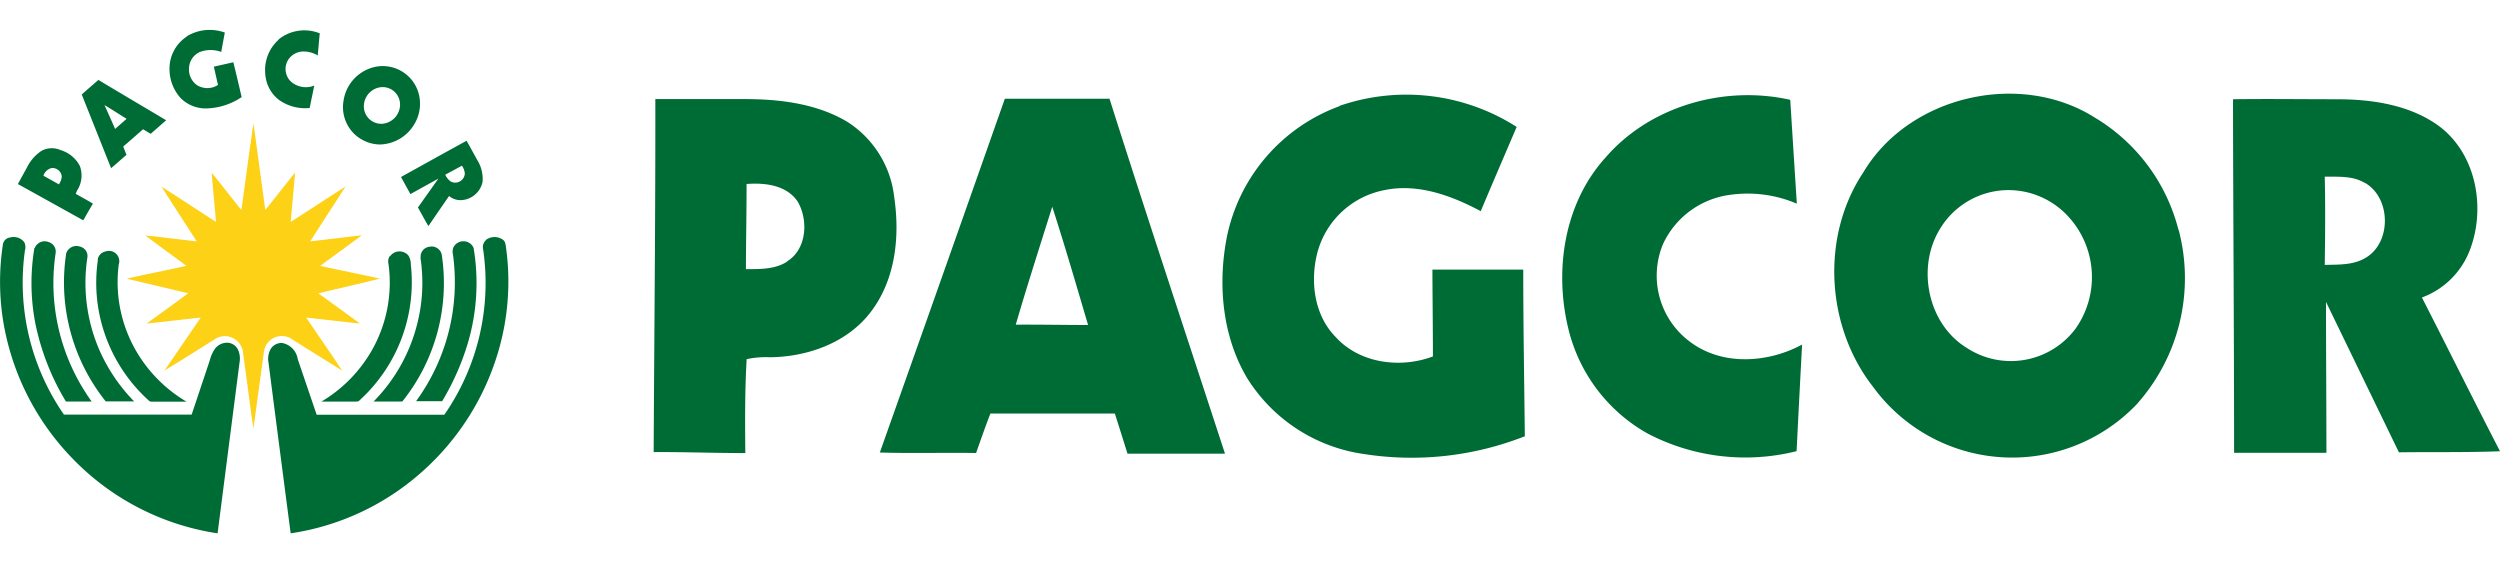 <svg id="Layer_1" data-name="Layer 1" xmlns="http://www.w3.org/2000/svg" viewBox="0 0 300 67.56" class="h2oc0b4262bg04r7pa1" ><defs><style>.h2oc0b4262bg04r7pa1 .cls-1{fill:#006c35;} .h2oc0b4262bg04r7pa1 .cls-2{fill:#fcd116;} </style></defs><path class="cls-1" d="M160.75,12.7A24.58,24.58,0,0,1,182,15.23c-1.44,3.37-2.89,6.73-4.31,10.11-3.51-1.87-7.56-3.37-11.59-2.52a10.35,10.35,0,0,0-8,7.44c-.91,3.46-.42,7.53,2.17,10.17,2.87,3.18,7.78,3.82,11.68,2.34,0-3.48-.05-7-.06-10.42,3.63,0,7.26,0,10.9,0,0,6.66.12,13.32.19,20a37.08,37.08,0,0,1-19.33,2.13,19.76,19.76,0,0,1-14-9.12c-3-5.06-3.54-11.3-2.41-17a21.24,21.24,0,0,1,13.5-15.62M192.58,19c-4.92,5.49-6.09,13.53-4.36,20.52A19.71,19.71,0,0,0,197.67,52a25.31,25.31,0,0,0,17.92,2.14q.32-6.39.66-12.79c-4.08,2.2-9.49,2.58-13.36-.27a9.88,9.88,0,0,1-3.33-11.79,10.35,10.35,0,0,1,8.06-5.91,15,15,0,0,1,8,1.06q-.4-6.22-.79-12.46c-7.95-1.79-16.9.76-22.23,7m68.83,8.57a22.68,22.68,0,0,1-5.06,21,20.66,20.66,0,0,1-31.64-2.18c-5.62-7.22-6.24-18-1.14-25.67,5.46-9.21,18.82-12.29,27.82-6.57A22,22,0,0,1,261.41,27.56ZM240.6,22.82a9.62,9.62,0,0,0-7.91,4.83C230,32.24,231.36,38.89,236,41.74a9.68,9.68,0,0,0,13.11-2.36A10.73,10.73,0,0,0,248.21,26,9.75,9.75,0,0,0,240.6,22.82ZM147,54.44c-3.9,0-7.8,0-11.7,0q-.75-2.41-1.52-4.82c-5,0-10,0-14.93,0-.61,1.57-1.16,3.16-1.72,4.74-3.85-.06-7.7.06-11.55-.06q7.53-21.22,15-42.45c4.19,0,8.37,0,12.56,0C137.66,26.07,142.36,40.24,147,54.44ZM130.57,39c-1.4-4.74-2.78-9.49-4.3-14.19-1.48,4.71-3,9.42-4.38,14.15C124.78,38.94,127.68,39,130.57,39ZM292.72,15.16c4.55,3.43,5.65,10.12,3.52,15.2a9.76,9.76,0,0,1-5.61,5.34c3.14,6.14,6.2,12.32,9.37,18.45-4,.16-8.09.07-12.13.13l-8.75-18.05c0,6,.05,12.08.05,18.11-3.69,0-7.39,0-11.08,0,0-14.14-.11-28.28-.13-42.43,4.16-.06,8.32,0,12.49,0S289.21,12.57,292.72,15.16Zm-9,6.76c-1.44-.84-3.15-.7-4.75-.72.08,3.53.05,7.06,0,10.59,1.67-.05,3.49.05,5-.91C287,29,286.91,23.7,283.76,21.92ZM89.44,54.37c-3.68,0-7.35-.14-11-.12.07-14.12.22-28.24.2-42.36,3.55,0,7.11,0,10.66,0,4.24,0,8.67.52,12.38,2.73a12.32,12.32,0,0,1,5.62,9c.71,4.76.17,10-2.89,13.92-2.83,3.64-7.55,5.28-12,5.33a10.9,10.9,0,0,0-2.81.23C89.38,46.87,89.4,50.62,89.44,54.37Zm5-23c2.38-1.45,2.58-4.93,1.29-7.17-1.35-2-3.94-2.29-6.14-2.12,0,3.41-.07,6.81-.08,10.22C91.2,32.29,93,32.34,94.46,31.39Zm-72-27a4.59,4.59,0,0,0-2.1,3.91,5.21,5.21,0,0,0,1.3,3.45A4.23,4.23,0,0,0,25,13a7.89,7.89,0,0,0,4-1.35c-.33-1.39-.65-2.78-1-4.18L25.66,8c.17.73.33,1.46.5,2.19a2.33,2.33,0,0,1-2.56,0,2.3,2.3,0,0,1-.92-2A2.21,2.21,0,0,1,24,6.23a3.72,3.72,0,0,1,2.55,0c.14-.78.28-1.55.43-2.32a5.3,5.3,0,0,0-4.57.45m11,.39A4.93,4.93,0,0,1,38.37,4c-.09.89-.16,1.78-.24,2.66a3.26,3.26,0,0,0-1.66-.48,2.19,2.19,0,0,0-1.89,1,2.09,2.09,0,0,0,.32,2.6,2.71,2.71,0,0,0,2.81.49c-.18.9-.37,1.79-.55,2.69a5.42,5.42,0,0,1-3.72-1,4.25,4.25,0,0,1-1.6-3,4.89,4.89,0,0,1,1.59-4.19M50.3,11.47A4.47,4.47,0,0,0,45.14,8a4.87,4.87,0,0,0-3.9,4,4.5,4.5,0,0,0,1.2,4,4.57,4.57,0,0,0,3.14,1.34A4.93,4.93,0,0,0,49.66,15,4.76,4.76,0,0,0,50.3,11.47ZM48,12.72a2.33,2.33,0,0,1-2,2.12,2.09,2.09,0,0,1-2.31-1.73,2.31,2.31,0,0,1,1.75-2.6,2.08,2.08,0,0,1,1.93.53A2.11,2.11,0,0,1,48,12.72ZM11.81,9.59c-.67.58-1.34,1.16-2,1.75q1.76,4.42,3.52,8.84c.63-.52,1.23-1.07,1.85-1.6-.13-.33-.27-.66-.39-1,.8-.68,1.59-1.38,2.38-2.07l.91.55,1.86-1.63C17.24,12.82,14.51,11.22,11.81,9.59Zm2,5.88c-.43-1-.85-1.91-1.27-2.86.89.53,1.77,1.1,2.65,1.65ZM57.27,19.2c-.43-.77-.85-1.55-1.28-2.31-2.63,1.44-5.25,2.9-7.87,4.35l1.13,2.05,3.36-1.86L50.15,24.9c.43.74.82,1.5,1.26,2.23q1.23-1.81,2.48-3.61a2.11,2.11,0,0,0,1.56.49,2.76,2.76,0,0,0,2.46-2.2A4.3,4.3,0,0,0,57.27,19.2ZM54.1,21.79a2,2,0,0,1-.67-.83c.66-.35,1.32-.7,2-1.08a2,2,0,0,1,.35.95A1.16,1.16,0,0,1,54.1,21.79Zm-45,1.45a2.39,2.39,0,0,1,.25-.54,3.3,3.3,0,0,0,.23-2.79A3.85,3.85,0,0,0,7.24,18,2.58,2.58,0,0,0,5,18.09a5.06,5.06,0,0,0-1.76,2c-.36.66-.73,1.32-1.09,2C4.77,23.53,7.39,25,10,26.44c.37-.68.77-1.36,1.15-2C10.45,24,9.75,23.65,9.06,23.24Zm-2-1.1c-.63-.34-1.25-.71-1.89-1.05a1.39,1.39,0,0,1,1-.93,1.14,1.14,0,0,1,1.2,1A1.84,1.84,0,0,1,7.05,22.14ZM1.26,28.49a1.59,1.59,0,0,1,1.64.56A1.26,1.26,0,0,1,3,30,27.83,27.83,0,0,0,7.67,49.75q7.66,0,15.33,0l2.17-6.49a4.33,4.33,0,0,1,.58-1.34,1.81,1.81,0,0,1,1.63-.79,1.51,1.51,0,0,1,1.16.79,2.53,2.53,0,0,1,.21,1.53L26.11,64A30.46,30.46,0,0,1,8.68,55,30.8,30.8,0,0,1,.36,38.4a29.8,29.8,0,0,1,0-9.14,1,1,0,0,1,.91-.77m57.07.27a1.75,1.75,0,0,1,2,0c.33.23.34.67.39,1a29.74,29.74,0,0,1-.84,12.09,30.93,30.93,0,0,1-9.4,14.9A30.34,30.34,0,0,1,34.88,64q-1.34-10.24-2.66-20.5a2.42,2.42,0,0,1,.28-1.65,1.52,1.52,0,0,1,1.36-.69,2.32,2.32,0,0,1,1.87,1.94L38,49.77c5.11,0,10.22,0,15.32,0a27.75,27.75,0,0,0,4.66-19.83,1.13,1.13,0,0,1,.39-1.17m-54.2,1a1.27,1.27,0,0,1,1.67-.72,1.19,1.19,0,0,1,.83,1.36A24.31,24.31,0,0,0,11,48.18H7.91a29.46,29.46,0,0,1-3.68-9.43,25.45,25.45,0,0,1-.1-9m50.3-.1a1.34,1.34,0,0,1,2.4.09,25.44,25.44,0,0,1-.7,11.47,30.44,30.44,0,0,1-3.07,6.93H49.93a24.22,24.22,0,0,0,4.42-17.63,1.37,1.37,0,0,1,.08-.87m-46.5.82a1.28,1.28,0,0,1,1.65-.87,1.16,1.16,0,0,1,.9,1.35A20.24,20.24,0,0,0,12,42.17a20.75,20.75,0,0,0,4.1,6H12.69A22.85,22.85,0,0,1,7.93,30.51m42.55.39a1.18,1.18,0,0,1,1-1.28A1.25,1.25,0,0,1,53,30.5a22.72,22.72,0,0,1-4.72,17.68H44.83A20.23,20.23,0,0,0,50,39.12a20,20,0,0,0,.45-8.22m-38.73.28a1.17,1.17,0,0,1,.93-1,1.24,1.24,0,0,1,1.6,1.56A16.47,16.47,0,0,0,16.82,42.9a17,17,0,0,0,5.56,5.3c-1.4,0-2.8,0-4.19,0a.41.41,0,0,1-.33-.13A19.1,19.1,0,0,1,12.55,40a18.86,18.86,0,0,1-.8-8.82m35.05-.42A1.4,1.4,0,0,1,49,30.65a2,2,0,0,1,.3,1.11,19.15,19.15,0,0,1-6.2,16.32c-.12.13-.3.1-.45.11-1.36,0-2.72,0-4.08,0a16.87,16.87,0,0,0,6-6.06,16.44,16.44,0,0,0,2.05-10.45,1.25,1.25,0,0,1,.13-.93Z"/><path class="cls-2" d="M30.07,17.27c.12-.81.19-1.63.35-2.43.48,3.45.94,6.91,1.42,10.36,1.19-1.49,2.37-3,3.57-4.49-.16,2-.36,3.94-.52,5.92,2.19-1.41,4.38-2.84,6.58-4.25-1.42,2.2-2.84,4.39-4.25,6.59l6.21-.74c-1.66,1.23-3.34,2.44-5,3.68,2.39.52,4.78,1,7.16,1.52-2.45.63-4.93,1.17-7.39,1.77,1.67,1.21,3.34,2.41,5,3.63-2.15-.23-4.3-.49-6.46-.72,1.43,2.12,2.9,4.22,4.31,6.35-2.09-1.28-4.16-2.59-6.23-3.89a2.16,2.16,0,0,0-3.15,1.65l-1.26,9.21c-.46-3.13-.84-6.27-1.29-9.4A2.2,2.2,0,0,0,26,40.57c-2.08,1.3-4.15,2.62-6.26,3.89l4.35-6.35c-2.17.23-4.33.49-6.5.72,1.67-1.21,3.35-2.42,5-3.64l-7.39-1.75c2.38-.55,4.78-1,7.16-1.54-1.63-1.22-3.3-2.42-4.93-3.65,2.06.22,4.12.48,6.18.72-1.41-2.19-2.83-4.36-4.22-6.56,2.19,1.38,4.35,2.82,6.53,4.22-.17-2-.36-3.94-.52-5.9,1.21,1.47,2.37,3,3.57,4.47l1.08-7.93Z"/></svg>